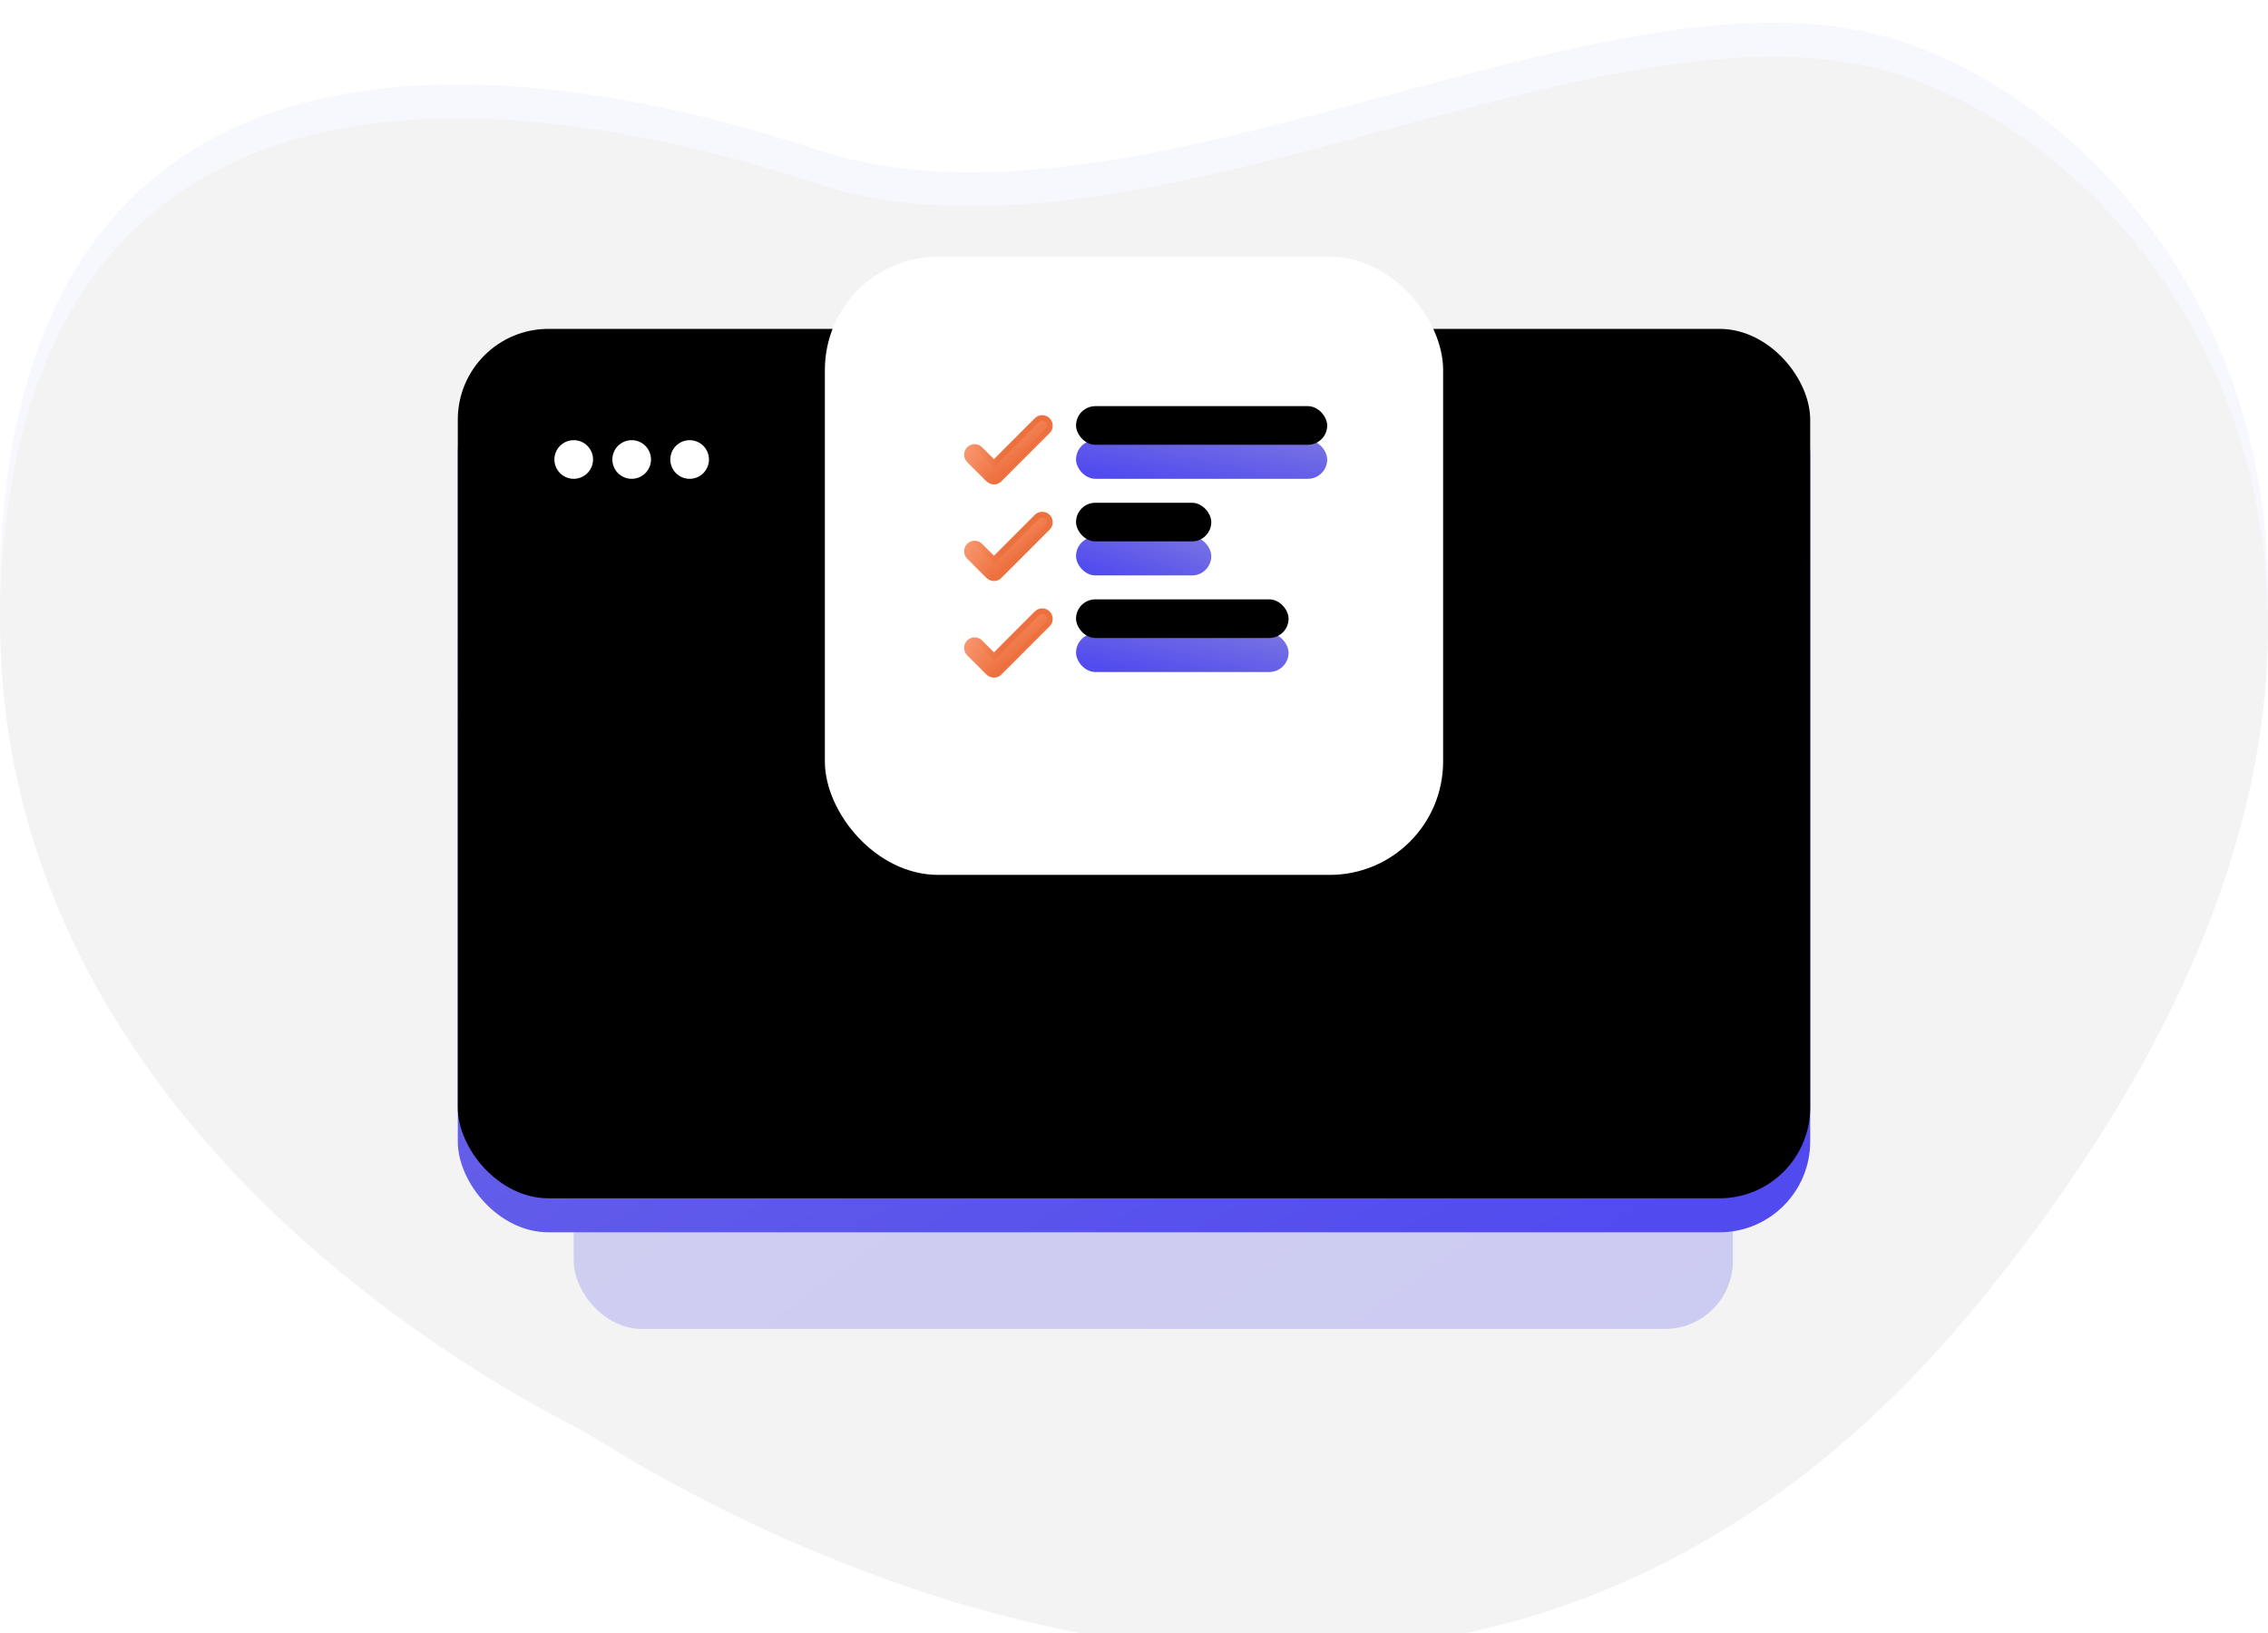 <?xml version="1.0" encoding="UTF-8" standalone="no"?>
<svg
   xmlns:dc="http://purl.org/dc/elements/1.1/"
   xmlns:cc="http://creativecommons.org/ns#"
   xmlns:rdf="http://www.w3.org/1999/02/22-rdf-syntax-ns#"
   xmlns:svg="http://www.w3.org/2000/svg"
   xmlns="http://www.w3.org/2000/svg"
   xmlns:xlink="http://www.w3.org/1999/xlink"
   xmlns:sodipodi="http://sodipodi.sourceforge.net/DTD/sodipodi-0.dtd"
   xmlns:inkscape="http://www.inkscape.org/namespaces/inkscape"
   width="200"
   height="144"
   viewBox="0 0 200 144"
   version="1.1"
   id="svg6018"
   sodipodi:docname="survey.svg"
   inkscape:version="0.92.4 (5da689c313, 2019-01-14)">
  <sodipodi:namedview
     pagecolor="#ffffff"
     bordercolor="#666666"
     borderopacity="1"
     objecttolerance="10"
     gridtolerance="10"
     guidetolerance="10"
     inkscape:pageopacity="0"
     inkscape:pageshadow="2"
     inkscape:window-width="1174"
     inkscape:window-height="754"
     id="namedview6020"
     showgrid="false"
     inkscape:zoom="3.0322462"
     inkscape:cx="101.05634"
     inkscape:cy="72.887324"
     inkscape:window-x="0"
     inkscape:window-y="0"
     inkscape:window-maximized="0"
     inkscape:current-layer="svg6018" />
  <!-- Generator: Sketch 52.2 (67145) - http://www.bohemiancoding.com/sketch -->
  <title
     id="title5873">survey app</title>
  <desc
     id="desc5875">Created with Sketch.</desc>
  <defs
     id="defs5963">
    <radialGradient
       cx="94.907"
       cy="36.083"
       fx="94.907"
       fy="36.083"
       r="160.574"
       gradientTransform="scale(1.192,0.839)"
       id="radialGradient-1"
       gradientUnits="userSpaceOnUse">
      <stop
         stop-color="#7772E3"
         offset="0%"
         id="stop5877" />
      <stop
         stop-color="#514AEF"
         offset="100%"
         id="stop5879" />
    </radialGradient>
    <path
       d="M 148.765,19.656 C 145.893,18.198 75.807,-30.192 25.826,30.486 -24.156,91.164 9.382,133.698 34.836,139.787 c 25.456,6.092 65.564,-19.366 93.131,-10.245 18.592,6.154 64.931,17.055 71.326,-28.478 6.396,-45.535 -32.193,-72.098 -50.527,-81.408"
       id="path-2"
       inkscape:connector-curvature="0" />
    <filter
       x="-0.065"
       y="-0.092"
       width="1.13"
       height="1.185"
       filterUnits="objectBoundingBox"
       id="filter-3">
      <feGaussianBlur
         stdDeviation="11.5"
         in="SourceAlpha"
         result="shadowBlurInner1"
         id="feGaussianBlur5883" />
      <feOffset
         dx="0"
         dy="-3"
         in="shadowBlurInner1"
         result="shadowOffsetInner1"
         id="feOffset5885" />
      <feComposite
         in="shadowOffsetInner1"
         in2="SourceAlpha"
         operator="arithmetic"
         k2="-1"
         k3="1"
         result="shadowInnerInner1"
         id="feComposite5887"
         k1="0"
         k4="0" />
      <feColorMatrix
         values="0 0 0 0 0   0 0 0 0 0   0 0 0 0 0  0 0 0 0.163 0"
         type="matrix"
         in="shadowInnerInner1"
         id="feColorMatrix5889" />
    </filter>
    <linearGradient
       x1="0.023"
       y1="0"
       x2="0.869"
       y2="1"
       id="linearGradient-4">
      <stop
         stop-color="#7772E3"
         offset="0%"
         id="stop5892" />
      <stop
         stop-color="#514AEF"
         offset="100%"
         id="stop5894" />
    </linearGradient>
    <filter
       x="-0.352"
       y="-0.47"
       width="1.704"
       height="1.939"
       filterUnits="objectBoundingBox"
       id="filter-5">
      <feGaussianBlur
         stdDeviation="12"
         in="SourceGraphic"
         id="feGaussianBlur5897" />
    </filter>
    <rect
       id="path-6"
       x="0"
       y="9.37"
       width="119.259"
       height="76.667"
       rx="8" />
    <filter
       x="-0.109"
       y="-0.17"
       width="1.218"
       height="1.339"
       filterUnits="objectBoundingBox"
       id="filter-7">
      <feGaussianBlur
         stdDeviation="11.5"
         in="SourceAlpha"
         result="shadowBlurInner1"
         id="feGaussianBlur5901" />
      <feOffset
         dx="0"
         dy="-3"
         in="shadowBlurInner1"
         result="shadowOffsetInner1"
         id="feOffset5903" />
      <feComposite
         in="shadowOffsetInner1"
         in2="SourceAlpha"
         operator="arithmetic"
         k2="-1"
         k3="1"
         result="shadowInnerInner1"
         id="feComposite5905"
         k1="0"
         k4="0" />
      <feColorMatrix
         values="0 0 0 0 0   0 0 0 0 0   0 0 0 0 0  0 0 0 0.163 0"
         type="matrix"
         in="shadowInnerInner1"
         id="feColorMatrix5907" />
    </filter>
    <rect
       id="path-8"
       x="32.37"
       y="0"
       width="54.519"
       height="54.519"
       rx="10" />
    <filter
       x="-0.211"
       y="-0.174"
       width="1.422"
       height="1.422"
       filterUnits="objectBoundingBox"
       id="filter-9">
      <feOffset
         dx="0"
         dy="2"
         in="SourceAlpha"
         result="shadowOffsetOuter1"
         id="feOffset5911" />
      <feGaussianBlur
         stdDeviation="3.5"
         in="shadowOffsetOuter1"
         result="shadowBlurOuter1"
         id="feGaussianBlur5913" />
      <feColorMatrix
         values="0 0 0 0 0.125   0 0 0 0 0.114   0 0 0 0 0.405  0 0 0 0.374 0"
         type="matrix"
         in="shadowBlurOuter1"
         id="feColorMatrix5915" />
    </filter>
    <linearGradient
       x1="0.028"
       y1="0.028"
       x2="1"
       y2="1"
       id="linearGradient-10">
      <stop
         stop-color="#FFAA88"
         offset="0%"
         id="stop5918" />
      <stop
         stop-color="#E34F14"
         offset="100%"
         id="stop5920" />
    </linearGradient>
    <linearGradient
       x1="0"
       y1="0.5"
       x2="0.416"
       y2="0.612"
       id="linearGradient-11">
      <stop
         stop-color="#F99871"
         offset="0%"
         id="stop5923" />
      <stop
         stop-color="#ED703F"
         offset="100%"
         id="stop5925" />
    </linearGradient>
    <linearGradient
       x1="1"
       y1="0.153"
       x2="0.104"
       y2="0.889"
       id="linearGradient-12">
      <stop
         stop-color="#7772E3"
         offset="0%"
         id="stop5928" />
      <stop
         stop-color="#514AEF"
         offset="100%"
         id="stop5930" />
    </linearGradient>
    <rect
       id="path-13"
       x="54.519"
       y="16.185"
       width="22.148"
       height="3.407"
       rx="1.704" />
    <filter
       x="-0.587"
       y="-3.815"
       width="2.174"
       height="8.63"
       filterUnits="objectBoundingBox"
       id="filter-14">
      <feGaussianBlur
         stdDeviation="11.5"
         in="SourceAlpha"
         result="shadowBlurInner1"
         id="feGaussianBlur5934" />
      <feOffset
         dx="0"
         dy="-3"
         in="shadowBlurInner1"
         result="shadowOffsetInner1"
         id="feOffset5936" />
      <feComposite
         in="shadowOffsetInner1"
         in2="SourceAlpha"
         operator="arithmetic"
         k2="-1"
         k3="1"
         result="shadowInnerInner1"
         id="feComposite5938"
         k1="0"
         k4="0" />
      <feColorMatrix
         values="0 0 0 0 0   0 0 0 0 0   0 0 0 0 0  0 0 0 0.163 0"
         type="matrix"
         in="shadowInnerInner1"
         id="feColorMatrix5940" />
    </filter>
    <rect
       id="path-15"
       x="54.519"
       y="24.704"
       width="11.926"
       height="3.407"
       rx="1.704" />
    <filter
       x="-1.09"
       y="-3.815"
       width="3.18"
       height="8.63"
       filterUnits="objectBoundingBox"
       id="filter-16">
      <feGaussianBlur
         stdDeviation="11.5"
         in="SourceAlpha"
         result="shadowBlurInner1"
         id="feGaussianBlur5944" />
      <feOffset
         dx="0"
         dy="-3"
         in="shadowBlurInner1"
         result="shadowOffsetInner1"
         id="feOffset5946" />
      <feComposite
         in="shadowOffsetInner1"
         in2="SourceAlpha"
         operator="arithmetic"
         k2="-1"
         k3="1"
         result="shadowInnerInner1"
         id="feComposite5948"
         k1="0"
         k4="0" />
      <feColorMatrix
         values="0 0 0 0 0   0 0 0 0 0   0 0 0 0 0  0 0 0 0.163 0"
         type="matrix"
         in="shadowInnerInner1"
         id="feColorMatrix5950" />
    </filter>
    <rect
       id="path-17"
       x="54.519"
       y="33.222"
       width="18.741"
       height="3.407"
       rx="1.704" />
    <filter
       x="-0.694"
       y="-3.815"
       width="2.387"
       height="8.63"
       filterUnits="objectBoundingBox"
       id="filter-18">
      <feGaussianBlur
         stdDeviation="11.5"
         in="SourceAlpha"
         result="shadowBlurInner1"
         id="feGaussianBlur5954" />
      <feOffset
         dx="0"
         dy="-3"
         in="shadowBlurInner1"
         result="shadowOffsetInner1"
         id="feOffset5956" />
      <feComposite
         in="shadowOffsetInner1"
         in2="SourceAlpha"
         operator="arithmetic"
         k2="-1"
         k3="1"
         result="shadowInnerInner1"
         id="feComposite5958"
         k1="0"
         k4="0" />
      <feColorMatrix
         values="0 0 0 0 0   0 0 0 0 0   0 0 0 0 0  0 0 0 0.163 0"
         type="matrix"
         in="shadowInnerInner1"
         id="feColorMatrix5960" />
    </filter>
    <linearGradient
       inkscape:collect="always"
       xlink:href="#linearGradient-4"
       id="linearGradient6567"
       x1="-20.146"
       y1="-19.641"
       x2="116.074"
       y2="141.275"
       gradientTransform="scale(1.082,0.924)"
       gradientUnits="userSpaceOnUse" />
    <linearGradient
       inkscape:collect="always"
       xlink:href="#linearGradient-4"
       id="linearGradient6569"
       x1="2.17"
       y1="11.687"
       x2="83.115"
       y2="107.307"
       gradientTransform="scale(1.247,0.802)"
       gradientUnits="userSpaceOnUse" />
    <linearGradient
       inkscape:collect="always"
       xlink:href="#linearGradient-10"
       id="linearGradient6571"
       x1="39.644"
       y1="16.019"
       x2="46.353"
       y2="22.729"
       gradientTransform="scale(1.132,0.884)"
       gradientUnits="userSpaceOnUse" />
    <linearGradient
       inkscape:collect="always"
       xlink:href="#linearGradient-11"
       id="linearGradient6573"
       x1="39.45"
       y1="19.277"
       x2="42.324"
       y2="20.047"
       gradientTransform="scale(1.132,0.884)"
       gradientUnits="userSpaceOnUse" />
    <linearGradient
       inkscape:collect="always"
       xlink:href="#linearGradient-10"
       id="linearGradient6575"
       x1="39.644"
       y1="25.661"
       x2="46.353"
       y2="32.37"
       gradientTransform="scale(1.132,0.884)"
       gradientUnits="userSpaceOnUse" />
    <linearGradient
       inkscape:collect="always"
       xlink:href="#linearGradient-11"
       id="linearGradient6577"
       x1="39.45"
       y1="28.919"
       x2="42.324"
       y2="29.689"
       gradientTransform="scale(1.132,0.884)"
       gradientUnits="userSpaceOnUse" />
    <linearGradient
       inkscape:collect="always"
       xlink:href="#linearGradient-10"
       id="linearGradient6579"
       x1="39.644"
       y1="35.302"
       x2="46.353"
       y2="42.011"
       gradientTransform="scale(1.132,0.884)"
       gradientUnits="userSpaceOnUse" />
    <linearGradient
       inkscape:collect="always"
       xlink:href="#linearGradient-11"
       id="linearGradient6581"
       x1="39.45"
       y1="38.56"
       x2="42.324"
       y2="39.33"
       gradientTransform="scale(1.132,0.884)"
       gradientUnits="userSpaceOnUse" />
    <linearGradient
       inkscape:collect="always"
       xlink:href="#linearGradient-12"
       id="linearGradient6583"
       x1="30.071"
       y1="42.589"
       x2="22.291"
       y2="48.989"
       gradientTransform="scale(2.55,0.392)"
       gradientUnits="userSpaceOnUse" />
    <linearGradient
       inkscape:collect="always"
       xlink:href="#linearGradient-12"
       id="linearGradient6585"
       x1="35.516"
       y1="47.189"
       x2="29.807"
       y2="51.885"
       gradientTransform="scale(1.871,0.535)"
       gradientUnits="userSpaceOnUse" />
    <linearGradient
       inkscape:collect="always"
       xlink:href="#linearGradient-12"
       id="linearGradient6587"
       x1="31.238"
       y1="79.132"
       x2="24.081"
       y2="85.019"
       gradientTransform="scale(2.345,0.426)"
       gradientUnits="userSpaceOnUse" />
  </defs>
  <g
     id="Page-1"
     style="fill:none;fill-rule:evenodd;stroke:none;stroke-width:1"
     transform="translate(0,2)">
    <g
       id="Artboard-Copy-3"
       transform="translate(-303,-672)">
      <g
         id="Group-17-Copy"
         transform="translate(267,467)">
        <g
           id="Group-11"
           transform="translate(0,165)">
          <g
             id="survey-app"
             transform="translate(36,40)">
            <g
               id="Fill-1"
               transform="rotate(180,100,70.37)"
               style="opacity:0.05">
              <use
                 xlink:href="#path-2"
                 id="use5965"
                 style="fill:url(#radialGradient-1);fill-rule:evenodd"
                 x="0"
                 y="0"
                 width="100%"
                 height="100%" />
              <use
                 xlink:href="#path-2"
                 id="use5967"
                 style="fill:#000000;fill-opacity:1;filter:url(#filter-3)"
                 x="0"
                 y="0"
                 width="100%"
                 height="100%" />
            </g>
            <g
               id="Group-22-Copy-2"
               transform="translate(40.37,20.63)">
              <rect
                 id="Rectangle"
                 x="10.222"
                 y="17.889"
                 width="102.222"
                 height="76.667"
                 rx="6"
                 style="opacity:0.5;fill:url(#linearGradient6567);filter:url(#filter-5)" />
              <g
                 id="g5975">
                <use
                   xlink:href="#path-6"
                   id="use5971"
                   style="fill:url(#linearGradient6569);fill-rule:evenodd"
                   x="0"
                   y="0"
                   width="100%"
                   height="100%" />
                <use
                   xlink:href="#path-6"
                   id="use5973"
                   style="fill:#000000;fill-opacity:1;filter:url(#filter-7)"
                   x="0"
                   y="0"
                   width="100%"
                   height="100%" />
              </g>
              <g
                 id="g5981">
                <use
                   xlink:href="#path-8"
                   id="use5977"
                   style="fill:#000000;fill-opacity:1;filter:url(#filter-9)"
                   x="0"
                   y="0"
                   width="100%"
                   height="100%" />
                <use
                   xlink:href="#path-8"
                   id="use5979"
                   style="fill:#ffffff;fill-rule:evenodd"
                   x="0"
                   y="0"
                   width="100%"
                   height="100%" />
              </g>
              <path
                 d="m 52,15.394 -4.245,4.249 c -0.262,0.265 -0.69,0.267 -0.987,-0.035 l 0.03,0.036 -1.7,-1.702 c -0.266,-0.265 -0.266,-0.694 -9.01e-4,-0.958 0.263,-0.265 0.693,-0.265 0.957,-4.53e-4 l 1.226,1.227 3.778,-3.781 c 0.263,-0.265 0.692,-0.265 0.958,0 0.263,0.264 0.263,0.692 0,0.957 z"
                 id="Path"
                 inkscape:connector-curvature="0"
                 style="fill:url(#linearGradient6571);stroke:url(#linearGradient6573);stroke-width:0.5" />
              <path
                 d="m 52,23.912 -4.245,4.249 c -0.262,0.265 -0.69,0.267 -0.987,-0.035 l 0.03,0.036 -1.7,-1.702 c -0.266,-0.265 -0.266,-0.694 -9.01e-4,-0.958 0.263,-0.265 0.693,-0.265 0.957,-4.53e-4 l 1.226,1.227 3.778,-3.781 c 0.263,-0.265 0.692,-0.265 0.958,0 0.263,0.264 0.263,0.692 0,0.957 z"
                 id="path5984"
                 inkscape:connector-curvature="0"
                 style="fill:url(#linearGradient6575);stroke:url(#linearGradient6577);stroke-width:0.5" />
              <path
                 d="m 52,32.431 -4.245,4.249 c -0.262,0.265 -0.69,0.267 -0.987,-0.035 l 0.03,0.036 -1.7,-1.702 c -0.266,-0.265 -0.266,-0.694 -9.01e-4,-0.958 0.263,-0.265 0.693,-0.265 0.957,-4.53e-4 l 1.226,1.227 3.778,-3.781 c 0.263,-0.265 0.692,-0.265 0.958,0 0.263,0.264 0.263,0.692 0,0.957 z"
                 id="path5986"
                 inkscape:connector-curvature="0"
                 style="fill:url(#linearGradient6579);stroke:url(#linearGradient6581);stroke-width:0.5" />
              <g
                 id="g5992">
                <use
                   xlink:href="#path-13"
                   id="use5988"
                   style="fill:url(#linearGradient6583);fill-rule:evenodd"
                   x="0"
                   y="0"
                   width="100%"
                   height="100%" />
                <use
                   xlink:href="#path-13"
                   id="use5990"
                   style="fill:#000000;fill-opacity:1;filter:url(#filter-14)"
                   x="0"
                   y="0"
                   width="100%"
                   height="100%" />
              </g>
              <g
                 id="g5998">
                <use
                   xlink:href="#path-15"
                   id="use5994"
                   style="fill:url(#linearGradient6585);fill-rule:evenodd"
                   x="0"
                   y="0"
                   width="100%"
                   height="100%" />
                <use
                   xlink:href="#path-15"
                   id="use5996"
                   style="fill:#000000;fill-opacity:1;filter:url(#filter-16)"
                   x="0"
                   y="0"
                   width="100%"
                   height="100%" />
              </g>
              <g
                 id="g6004">
                <use
                   xlink:href="#path-17"
                   id="use6000"
                   style="fill:url(#linearGradient6587);fill-rule:evenodd"
                   x="0"
                   y="0"
                   width="100%"
                   height="100%" />
                <use
                   xlink:href="#path-17"
                   id="use6002"
                   style="fill:#000000;fill-opacity:1;filter:url(#filter-18)"
                   x="0"
                   y="0"
                   width="100%"
                   height="100%" />
              </g>
              <g
                 id="Group-25"
                 transform="translate(8.519,16.185)"
                 style="fill:#ffffff">
                <circle
                   id="Oval"
                   cx="1.704"
                   cy="1.704"
                   r="1.704" />
                <circle
                   id="circle6007"
                   cx="6.815"
                   cy="1.704"
                   r="1.704" />
                <circle
                   id="circle6009"
                   cx="11.926"
                   cy="1.704"
                   r="1.704" />
              </g>
            </g>
          </g>
        </g>
      </g>
    </g>
  </g>
</svg>
